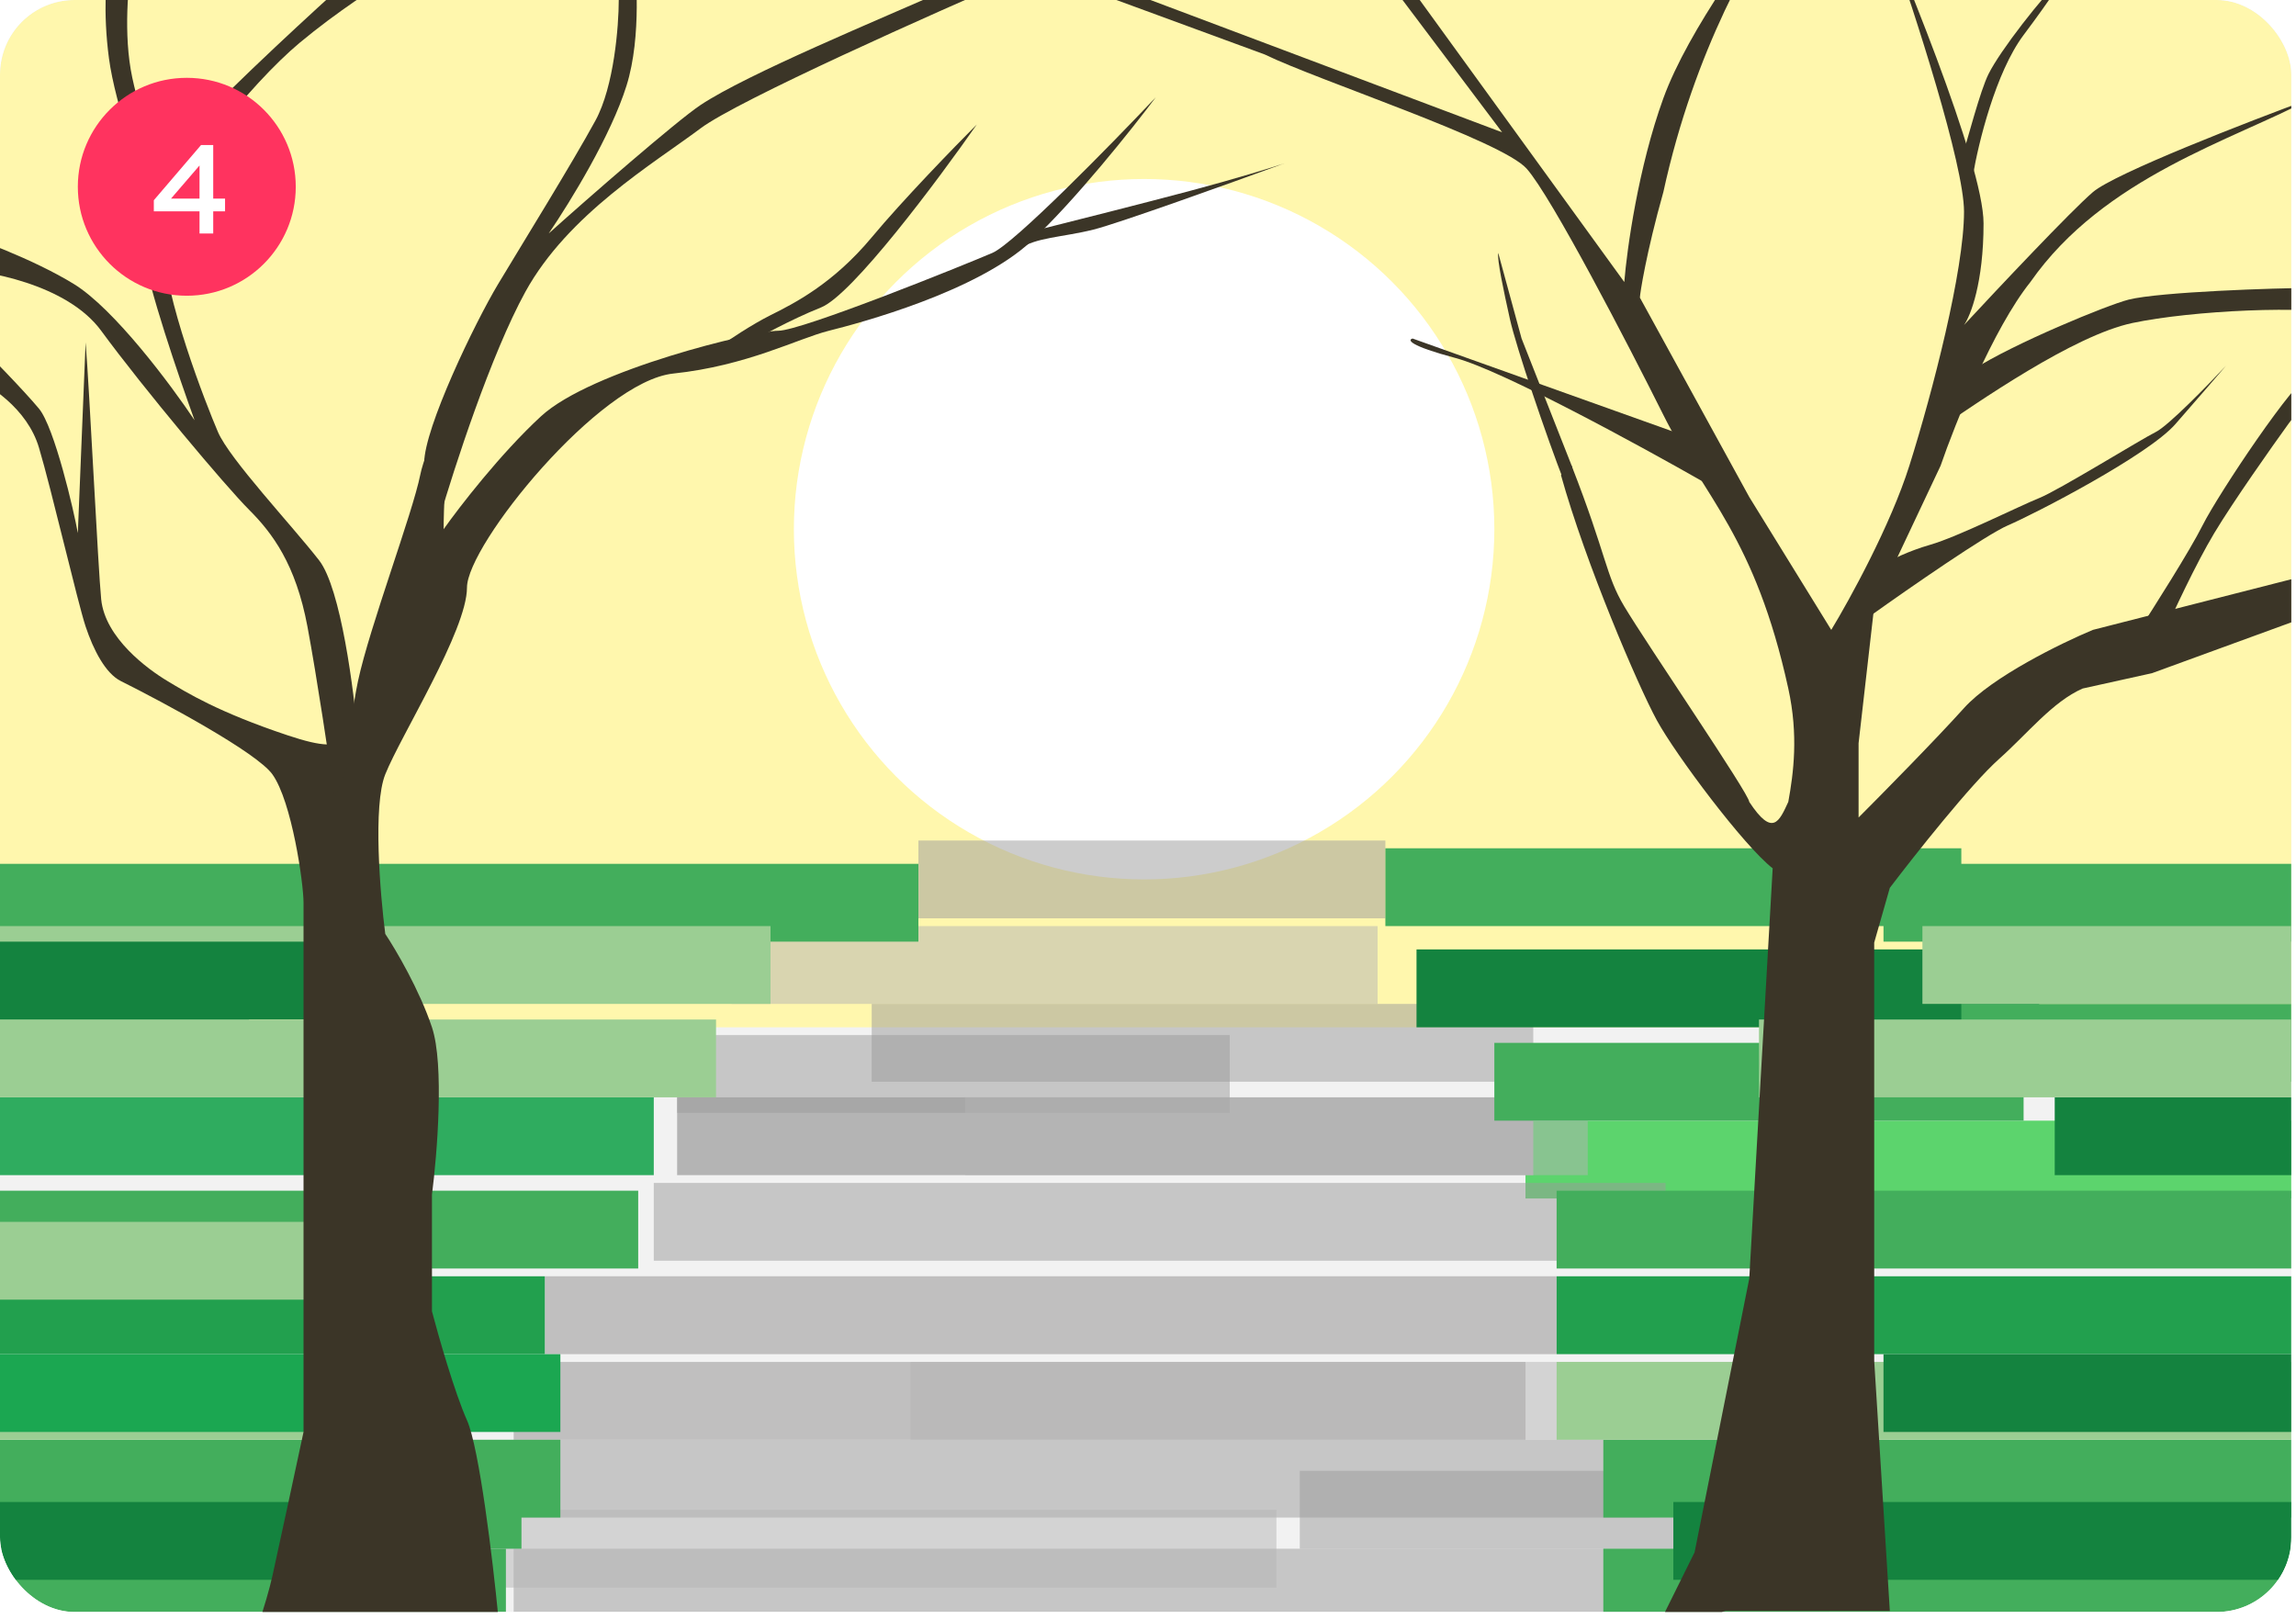 <svg width="295" height="208" viewBox="0 0 295 208" fill="none" xmlns="http://www.w3.org/2000/svg">
<g clip-path="url(#clip0_4142_692)">
<rect width="294.397" height="207.133" rx="9.589" fill="#F2F2F2"/>
<g filter="url(#filter0_f_4142_692)">
<path fill-rule="evenodd" clip-rule="evenodd" d="M336 154H196V144H336V154Z" fill="#5CD46D"/>
</g>
<g filter="url(#filter1_f_4142_692)">
<path fill-rule="evenodd" clip-rule="evenodd" d="M197 151H87V141H197V151Z" fill="#B4B4B4"/>
</g>
<g filter="url(#filter2_f_4142_692)">
<rect width="326" height="132" fill="#FFF7AD"/>
</g>
<g filter="url(#filter3_f_4142_692)">
<circle cx="147" cy="68" r="45" fill="white"/>
</g>
<g opacity="0.5" filter="url(#filter4_f_4142_692)">
<path fill-rule="evenodd" clip-rule="evenodd" d="M178 118H118V108H178V118Z" fill="#9A9A9A"/>
</g>
<g opacity="0.5" filter="url(#filter5_f_4142_692)">
<path fill-rule="evenodd" clip-rule="evenodd" d="M227 199H167V189H227V199Z" fill="#9A9A9A"/>
</g>
<g opacity="0.5" filter="url(#filter6_f_4142_692)">
<path fill-rule="evenodd" clip-rule="evenodd" d="M177 129H94V119H177V129Z" fill="#B4B4B4"/>
</g>
<g opacity="0.5" filter="url(#filter7_f_4142_692)">
<path fill-rule="evenodd" clip-rule="evenodd" d="M197 139H112V129H197V139Z" fill="#9A9A9A"/>
</g>
<g opacity="0.5" filter="url(#filter8_f_4142_692)">
<path fill-rule="evenodd" clip-rule="evenodd" d="M158 143H87V133H158V143Z" fill="#9A9A9A"/>
</g>
<g opacity="0.5" filter="url(#filter9_f_4142_692)">
<path fill-rule="evenodd" clip-rule="evenodd" d="M204 151H124V141H204V151Z" fill="#B4B4B4"/>
</g>
<g opacity="0.5" filter="url(#filter10_f_4142_692)">
<path fill-rule="evenodd" clip-rule="evenodd" d="M214 162H84V152H214V162Z" fill="#9A9A9A"/>
</g>
<g opacity="0.5" filter="url(#filter11_f_4142_692)">
<path fill-rule="evenodd" clip-rule="evenodd" d="M235 209H66V199H235V209Z" fill="#9A9A9A"/>
</g>
<g opacity="0.5" filter="url(#filter12_f_4142_692)">
<path fill-rule="evenodd" clip-rule="evenodd" d="M212 195H66V185H212V195Z" fill="#9A9A9A"/>
</g>
<g opacity="0.5" filter="url(#filter13_f_4142_692)">
<path fill-rule="evenodd" clip-rule="evenodd" d="M200 174H70V164H200V174Z" fill="#8D8C8C"/>
</g>
<g opacity="0.5" filter="url(#filter14_f_4142_692)">
<path fill-rule="evenodd" clip-rule="evenodd" d="M196 185H66V175H196V185Z" fill="#8D8C8C"/>
</g>
<g opacity="0.5" filter="url(#filter15_f_4142_692)">
<path fill-rule="evenodd" clip-rule="evenodd" d="M227 185H117V175H227V185Z" fill="#B4B4B4"/>
</g>
<g opacity="0.5" filter="url(#filter16_f_4142_692)">
<path fill-rule="evenodd" clip-rule="evenodd" d="M164 204H54V194H164V204Z" fill="#B4B4B4"/>
</g>
<g filter="url(#filter17_f_4142_692)">
<path fill-rule="evenodd" clip-rule="evenodd" d="M252 119H178V109H252V119Z" fill="#43AE5C"/>
</g>
<g filter="url(#filter18_f_4142_692)">
<path fill-rule="evenodd" clip-rule="evenodd" d="M262 132H182V122H262V132Z" fill="#14833F"/>
</g>
<g filter="url(#filter19_f_4142_692)">
<path fill-rule="evenodd" clip-rule="evenodd" d="M312 139H252V129H312V139Z" fill="#43AE5C"/>
</g>
<g filter="url(#filter20_f_4142_692)">
<path fill-rule="evenodd" clip-rule="evenodd" d="M260 144H192V134H260V144Z" fill="#43AE5C"/>
</g>
<g filter="url(#filter21_f_4142_692)">
<path fill-rule="evenodd" clip-rule="evenodd" d="M344 151H264V141H344V151Z" fill="#14833F"/>
</g>
<g filter="url(#filter22_f_4142_692)">
<path fill-rule="evenodd" clip-rule="evenodd" d="M330 163H200V153H330V163Z" fill="#43AE5C"/>
</g>
<g filter="url(#filter23_f_4142_692)">
<path fill-rule="evenodd" clip-rule="evenodd" d="M375 209H206V199H375V209Z" fill="#43AE5C"/>
</g>
<g filter="url(#filter24_f_4142_692)">
<path fill-rule="evenodd" clip-rule="evenodd" d="M352 195H206V185H352V195Z" fill="#43AE5C"/>
</g>
<g filter="url(#filter25_f_4142_692)">
<path fill-rule="evenodd" clip-rule="evenodd" d="M388 121H242V111H388V121Z" fill="#43AE5C"/>
</g>
<g filter="url(#filter26_f_4142_692)">
<path fill-rule="evenodd" clip-rule="evenodd" d="M330 174H200V164H330V174Z" fill="#22A04E"/>
</g>
<g filter="url(#filter27_f_4142_692)">
<path fill-rule="evenodd" clip-rule="evenodd" d="M326 185H200V175H326V185Z" fill="#9BCE93"/>
</g>
<g filter="url(#filter28_f_4142_692)">
<path fill-rule="evenodd" clip-rule="evenodd" d="M377 129H247V119H377V129Z" fill="#9BCE93"/>
</g>
<g filter="url(#filter29_f_4142_692)">
<path fill-rule="evenodd" clip-rule="evenodd" d="M352 184H242V174H352V184Z" fill="#14833F"/>
</g>
<g filter="url(#filter30_f_4142_692)">
<path fill-rule="evenodd" clip-rule="evenodd" d="M325 203H215V193H325V203Z" fill="#14833F"/>
</g>
<g filter="url(#filter31_f_4142_692)">
<path fill-rule="evenodd" clip-rule="evenodd" d="M352 141H226V131H352V141Z" fill="#9BCE93"/>
</g>
<g filter="url(#filter32_f_4142_692)">
<path fill-rule="evenodd" clip-rule="evenodd" d="M67 199H7V189H67V199Z" fill="#43AE5C"/>
</g>
<g filter="url(#filter33_f_4142_692)">
<path fill-rule="evenodd" clip-rule="evenodd" d="M32 139H-28V129H32V139Z" fill="#43AE5C"/>
</g>
<g filter="url(#filter34_f_4142_692)">
<path fill-rule="evenodd" clip-rule="evenodd" d="M84 151H-5V141H84V151Z" fill="#2FAC5F"/>
</g>
<g filter="url(#filter35_f_4142_692)">
<path fill-rule="evenodd" clip-rule="evenodd" d="M82 163H-48V153H82V163Z" fill="#43AE5C"/>
</g>
<g filter="url(#filter36_f_4142_692)">
<path fill-rule="evenodd" clip-rule="evenodd" d="M65 209H-104V199H65V209Z" fill="#43AE5C"/>
</g>
<g filter="url(#filter37_f_4142_692)">
<path fill-rule="evenodd" clip-rule="evenodd" d="M72 195H-74V185H72V195Z" fill="#43AE5C"/>
</g>
<g filter="url(#filter38_f_4142_692)">
<path fill-rule="evenodd" clip-rule="evenodd" d="M118 121H-28V111H118V121Z" fill="#43AE5C"/>
</g>
<g filter="url(#filter39_f_4142_692)">
<path fill-rule="evenodd" clip-rule="evenodd" d="M70 174H-60V164H70V174Z" fill="#22A04E"/>
</g>
<g filter="url(#filter40_f_4142_692)">
<path fill-rule="evenodd" clip-rule="evenodd" d="M46 185H-80V175H46V185Z" fill="#9BCE93"/>
</g>
<g filter="url(#filter41_f_4142_692)">
<path fill-rule="evenodd" clip-rule="evenodd" d="M99 129H-31V119H99V129Z" fill="#9BCE93"/>
</g>
<g filter="url(#filter42_f_4142_692)">
<path fill-rule="evenodd" clip-rule="evenodd" d="M72 184H-38V174H72V184Z" fill="#1BA751"/>
</g>
<g filter="url(#filter43_f_4142_692)">
<path fill-rule="evenodd" clip-rule="evenodd" d="M45 203H-65V193H45V203Z" fill="#14833F"/>
</g>
<g filter="url(#filter44_f_4142_692)">
<path fill-rule="evenodd" clip-rule="evenodd" d="M48 131H-62V121H48V131Z" fill="#14833F"/>
</g>
<g filter="url(#filter45_f_4142_692)">
<path fill-rule="evenodd" clip-rule="evenodd" d="M92 141H-34V131H92V141Z" fill="#9BCE93"/>
</g>
<g filter="url(#filter46_f_4142_692)">
<path fill-rule="evenodd" clip-rule="evenodd" d="M48 167H-78V157H48V167Z" fill="#9BCE93"/>
</g>
<path d="M14 7.5C14.8 13.5 18.334 23.333 20 27.5L22 25.5C20.833 22.667 18.2 15.6 17 10C15.8 4.4 16.5 -2.333 17 -5H14C13.667 -3.333 13.2 1.5 14 7.5Z" fill="#3B3527"/>
<path d="M213.334 208.326L217.727 199.466L224.751 164.309L227.761 111.574C224.082 108.728 215.281 96.965 212.873 92.546C210.464 88.126 203.739 72.435 200.561 61.051L201.929 59.843C206.445 71.395 206.287 73.906 208.696 77.924C211.706 82.946 224.751 102.031 224.751 103.036C227.761 107.608 228.604 105.554 229.768 103.036C230.437 99.353 231.09 94.5 229.768 88.471C225.5 69 218.981 63.861 213.713 53.314C209.197 44.273 199.363 25.289 196.152 21.673C192.941 18.056 169.357 10.348 162.5 7L138 -2H142.5L193 17L171.567 -11.475L173 -12.982L208.696 36.238C209.03 32.052 210.502 21.472 213.713 12.632C216.924 3.793 225.754 -8.127 229.768 -12.982C225.348 -6.453 217.727 6.278 213.713 24.686C211.505 32.523 210.702 37.773 210.702 38.247L224.751 63.861L235.287 80.937C237.629 77.087 242.913 67.477 245.322 59.843C248.332 50.3 252.346 34.731 252.346 27.197C252.346 21.17 245.991 1.583 242.813 -7.457L238.799 -17C244.151 -4.946 254.855 21.07 254.855 28.704C254.855 36.338 253.182 40.59 252.346 41.762C256.694 37.075 266.093 27.097 268.903 24.686C271.713 22.275 288.805 15.646 297 12.632C286.965 17.989 270.325 22.71 260.875 36.238C256.059 42.265 251.175 54.486 249.336 59.843L240.806 77.924L238.799 95.502V105.045C241.81 102.031 248.734 95 252.346 90.982C255.958 86.964 264.889 82.611 268.903 80.937L300 73V77.924L276.5 86.5L267.59 88.471C263.743 90.145 260.474 94.297 256.862 97.511C253.249 100.726 245.991 109.9 242.813 114.085L240.806 121.117V174.857L242.813 207H238.799H229.768H221.74L213.5 209L213.334 208.326Z" fill="#3B3527"/>
<path d="M273.5 38.5C270.784 39.179 258.667 44.167 253.5 47.5L248.5 55.5C254.167 51.667 266.4 43.1 274 41.5C281.6 39.9 296.5 39.167 302 40.5L301 39L297 37C292.5 37 277.5 37.5 273.5 38.5Z" fill="#3B3527"/>
<path d="M187 46C193 47.6 210.834 57.333 219 62L220 58L216.5 56L181.5 43.5C180.834 43.667 181 44.4 187 46Z" fill="#3B3527"/>
<path d="M194 41C194.8 44.6 198.667 56 201 62L202.5 64.5L202 60L195.5 43.5L192.5 32.5C192.334 33.333 193.2 37.4 194 41Z" fill="#3B3527"/>
<path d="M258 67.5C255.2 68.7 245.167 75.667 240.5 79L238.5 82L242 72.5C242.833 72 245.2 70.8 248 70C251.5 69 259.5 65 262 64C264.5 63 275 56.5 277 55.5C278.6 54.7 283.667 49.5 286 47C285 48.167 282.3 51.3 279.5 54.5C276 58.5 261.5 66 258 67.5Z" fill="#3B3527"/>
<path d="M283 67.5C281.4 70.7 276.667 78.167 274.5 81.5H278C279.167 78.833 282.1 72.5 284.5 68.5C286.9 64.5 291.833 57.5 294 54.5L297 50.5C297.667 49.5 298.6 47.6 297 48C295 48.5 285 63.5 283 67.5Z" fill="#3B3527"/>
<path d="M260 4.5C256.4 9.3 254.167 18.5 253.5 22.5L252 20.5C252.833 17.833 254.412 11.676 255.5 9.5C257 6.5 262.167 -0.167 265.5 -3.5C265.167 -2.833 263.6 -0.3 260 4.5Z" fill="#3B3527"/>
<path d="M35 99.5C33 96.7 21.167 90.333 15.5 87.5C13.532 86.5 12 83.5 11 80.5C10 77.5 6.58 62.768 5 57.5C3.5 52.5 -1.333 49.333 -4.5 48L-3.5 43.5C-1.5 45.5 3 50.1 5 52.5C7 54.9 9.5 65.667 10 68.5L11 44C11.5 50.167 12.6 73 13 77C13.5 82 19 86 21.5 87.5C24 89 28 91.5 37 94.5C46 97.5 44.5 94.5 46 87.5C47.5 80.5 53 66 54 61C54.663 57.687 58.116 50.714 60.608 46.049C61.145 44.907 61.647 44.029 62 43.5C61.599 44.215 61.124 45.083 60.608 46.049C59.622 48.145 58.518 51.134 58 54.5C57.2 59.7 57 65.667 57 68C59 65.167 64.3 58.3 69.5 53.5C76 47.5 97 42.5 100 42.5C103 42.5 124 34 127.5 32.5C130.3 31.3 142.667 18.667 148.5 12.5C145.5 16.5 138.1 25.8 132.5 31C125.5 37.5 110.5 41.5 106.5 42.5C102.5 43.5 96 47 86.5 48C77 49 60 70 60 75.5C60 81 51.5 94.5 49.5 99.5C47.9 103.5 48.833 114.833 49.5 120C50.833 122 53.9 127.2 55.5 132C57.1 136.8 56.167 148.333 55.5 153.5V168.5C56.333 171.667 58.4 178.9 60 182.5C61.6 186.1 63.333 200.667 64 207.5L69.5 211.5L31.5 213.5C32.333 211.333 34.2 206.1 35 202.5C35.8 198.9 38 188.667 39 184V158.5V145V134.5V116C39 113.5 37.5 103 35 99.5Z" fill="#3B3527"/>
<path d="M105.5 39.5C109.5 37.9 120.5 23.167 125.5 16C122.667 18.833 116 25.7 112 30.5C107 36.5 102 39 99 40.5C96.6 41.7 93.667 43.667 92.5 44.5H95.5C97.167 43.5 101.5 41.1 105.5 39.5Z" fill="#3B3527"/>
<path d="M153 24.5C147 26.1 137.5 28.5 133.5 29.5C132 30.833 129.4 33.2 131 32C133 30.5 136.5 30.5 140.5 29.5C143.7 28.7 158.166 23.5 165 21C163.5 21.5 159 22.9 153 24.5Z" fill="#3B3527"/>
<path d="M67.5 37.5C63.1 45.5 58.333 60.167 56.5 66.5C55.833 65.667 54.5 63.1 54.5 59.5C54.5 55 61 41.5 64 36.5C67 31.5 73.5 21 76.5 15.5C78.9 11.1 79.5 3.333 79.5 0V-2.5L81.5 -6C81.667 -3.833 82.5 4.6 80.5 11C78.5 17.4 73.333 25.833 70.5 30C75.5 25.5 86.931 15.546 90 13.5C96 9.5 113 2.5 122 -1.5L123 -3.5H132C120 1.667 94.8 12.9 90 16.5C84 21 73 27.5 67.5 37.5Z" fill="#3B3527"/>
<path d="M41 72C43.8 75.6 45.5 88.833 46 95L43 102.5C42.334 97.833 40.7 86.9 39.5 80.5C38 72.5 35 68.5 32 65.5C29 62.5 18.5 50 13 42.5C8.6 36.5 -1.833 34.667 -6.5 34.5V29.5C-3.333 30.5 4.3 33.3 9.5 36.5C14.7 39.7 22 49.5 25 54C23 48.5 18.9 36.5 18.5 32.5C18 27.5 21 21.5 24 17.5C26.4 14.3 37.667 3.833 43 -1L46 -6L50.5 -3C48.5 -1.833 43.3 1.5 38.5 5.5C32.5 10.5 21 24 21 31C21 38 26.5 52 28 55.5C29.5 59 37.5 67.5 41 72Z" fill="#3B3527"/>
<circle cx="24" cy="24" r="14" fill="#FF335F"/>
<path d="M25.636 30V27.152H19.764V25.728L25.828 18.64H27.396V25.52H28.916V27.152H27.396V30H25.636ZM21.972 25.52H25.636V21.264L21.972 25.52Z" fill="white"/>
</g>
<defs>
<filter id="filter0_f_4142_692" x="186" y="134" width="160" height="30" filterUnits="userSpaceOnUse" color-interpolation-filters="sRGB">
<feFlood flood-opacity="0" result="BackgroundImageFix"/>
<feBlend mode="normal" in="SourceGraphic" in2="BackgroundImageFix" result="shape"/>
<feGaussianBlur stdDeviation="5" result="effect1_foregroundBlur_4142_692"/>
</filter>
<filter id="filter1_f_4142_692" x="77" y="131" width="130" height="30" filterUnits="userSpaceOnUse" color-interpolation-filters="sRGB">
<feFlood flood-opacity="0" result="BackgroundImageFix"/>
<feBlend mode="normal" in="SourceGraphic" in2="BackgroundImageFix" result="shape"/>
<feGaussianBlur stdDeviation="5" result="effect1_foregroundBlur_4142_692"/>
</filter>
<filter id="filter2_f_4142_692" x="-20" y="-20" width="366" height="172" filterUnits="userSpaceOnUse" color-interpolation-filters="sRGB">
<feFlood flood-opacity="0" result="BackgroundImageFix"/>
<feBlend mode="normal" in="SourceGraphic" in2="BackgroundImageFix" result="shape"/>
<feGaussianBlur stdDeviation="10" result="effect1_foregroundBlur_4142_692"/>
</filter>
<filter id="filter3_f_4142_692" x="82" y="3" width="130" height="130" filterUnits="userSpaceOnUse" color-interpolation-filters="sRGB">
<feFlood flood-opacity="0" result="BackgroundImageFix"/>
<feBlend mode="normal" in="SourceGraphic" in2="BackgroundImageFix" result="shape"/>
<feGaussianBlur stdDeviation="10" result="effect1_foregroundBlur_4142_692"/>
</filter>
<filter id="filter4_f_4142_692" x="108" y="98" width="80" height="30" filterUnits="userSpaceOnUse" color-interpolation-filters="sRGB">
<feFlood flood-opacity="0" result="BackgroundImageFix"/>
<feBlend mode="normal" in="SourceGraphic" in2="BackgroundImageFix" result="shape"/>
<feGaussianBlur stdDeviation="5" result="effect1_foregroundBlur_4142_692"/>
</filter>
<filter id="filter5_f_4142_692" x="157" y="179" width="80" height="30" filterUnits="userSpaceOnUse" color-interpolation-filters="sRGB">
<feFlood flood-opacity="0" result="BackgroundImageFix"/>
<feBlend mode="normal" in="SourceGraphic" in2="BackgroundImageFix" result="shape"/>
<feGaussianBlur stdDeviation="5" result="effect1_foregroundBlur_4142_692"/>
</filter>
<filter id="filter6_f_4142_692" x="84" y="109" width="103" height="30" filterUnits="userSpaceOnUse" color-interpolation-filters="sRGB">
<feFlood flood-opacity="0" result="BackgroundImageFix"/>
<feBlend mode="normal" in="SourceGraphic" in2="BackgroundImageFix" result="shape"/>
<feGaussianBlur stdDeviation="5" result="effect1_foregroundBlur_4142_692"/>
</filter>
<filter id="filter7_f_4142_692" x="102" y="119" width="105" height="30" filterUnits="userSpaceOnUse" color-interpolation-filters="sRGB">
<feFlood flood-opacity="0" result="BackgroundImageFix"/>
<feBlend mode="normal" in="SourceGraphic" in2="BackgroundImageFix" result="shape"/>
<feGaussianBlur stdDeviation="5" result="effect1_foregroundBlur_4142_692"/>
</filter>
<filter id="filter8_f_4142_692" x="77" y="123" width="91" height="30" filterUnits="userSpaceOnUse" color-interpolation-filters="sRGB">
<feFlood flood-opacity="0" result="BackgroundImageFix"/>
<feBlend mode="normal" in="SourceGraphic" in2="BackgroundImageFix" result="shape"/>
<feGaussianBlur stdDeviation="5" result="effect1_foregroundBlur_4142_692"/>
</filter>
<filter id="filter9_f_4142_692" x="114" y="131" width="100" height="30" filterUnits="userSpaceOnUse" color-interpolation-filters="sRGB">
<feFlood flood-opacity="0" result="BackgroundImageFix"/>
<feBlend mode="normal" in="SourceGraphic" in2="BackgroundImageFix" result="shape"/>
<feGaussianBlur stdDeviation="5" result="effect1_foregroundBlur_4142_692"/>
</filter>
<filter id="filter10_f_4142_692" x="74" y="142" width="150" height="30" filterUnits="userSpaceOnUse" color-interpolation-filters="sRGB">
<feFlood flood-opacity="0" result="BackgroundImageFix"/>
<feBlend mode="normal" in="SourceGraphic" in2="BackgroundImageFix" result="shape"/>
<feGaussianBlur stdDeviation="5" result="effect1_foregroundBlur_4142_692"/>
</filter>
<filter id="filter11_f_4142_692" x="56" y="189" width="189" height="30" filterUnits="userSpaceOnUse" color-interpolation-filters="sRGB">
<feFlood flood-opacity="0" result="BackgroundImageFix"/>
<feBlend mode="normal" in="SourceGraphic" in2="BackgroundImageFix" result="shape"/>
<feGaussianBlur stdDeviation="5" result="effect1_foregroundBlur_4142_692"/>
</filter>
<filter id="filter12_f_4142_692" x="56" y="175" width="166" height="30" filterUnits="userSpaceOnUse" color-interpolation-filters="sRGB">
<feFlood flood-opacity="0" result="BackgroundImageFix"/>
<feBlend mode="normal" in="SourceGraphic" in2="BackgroundImageFix" result="shape"/>
<feGaussianBlur stdDeviation="5" result="effect1_foregroundBlur_4142_692"/>
</filter>
<filter id="filter13_f_4142_692" x="60" y="154" width="150" height="30" filterUnits="userSpaceOnUse" color-interpolation-filters="sRGB">
<feFlood flood-opacity="0" result="BackgroundImageFix"/>
<feBlend mode="normal" in="SourceGraphic" in2="BackgroundImageFix" result="shape"/>
<feGaussianBlur stdDeviation="5" result="effect1_foregroundBlur_4142_692"/>
</filter>
<filter id="filter14_f_4142_692" x="56" y="165" width="150" height="30" filterUnits="userSpaceOnUse" color-interpolation-filters="sRGB">
<feFlood flood-opacity="0" result="BackgroundImageFix"/>
<feBlend mode="normal" in="SourceGraphic" in2="BackgroundImageFix" result="shape"/>
<feGaussianBlur stdDeviation="5" result="effect1_foregroundBlur_4142_692"/>
</filter>
<filter id="filter15_f_4142_692" x="107" y="165" width="130" height="30" filterUnits="userSpaceOnUse" color-interpolation-filters="sRGB">
<feFlood flood-opacity="0" result="BackgroundImageFix"/>
<feBlend mode="normal" in="SourceGraphic" in2="BackgroundImageFix" result="shape"/>
<feGaussianBlur stdDeviation="5" result="effect1_foregroundBlur_4142_692"/>
</filter>
<filter id="filter16_f_4142_692" x="44" y="184" width="130" height="30" filterUnits="userSpaceOnUse" color-interpolation-filters="sRGB">
<feFlood flood-opacity="0" result="BackgroundImageFix"/>
<feBlend mode="normal" in="SourceGraphic" in2="BackgroundImageFix" result="shape"/>
<feGaussianBlur stdDeviation="5" result="effect1_foregroundBlur_4142_692"/>
</filter>
<filter id="filter17_f_4142_692" x="168" y="99" width="94" height="30" filterUnits="userSpaceOnUse" color-interpolation-filters="sRGB">
<feFlood flood-opacity="0" result="BackgroundImageFix"/>
<feBlend mode="normal" in="SourceGraphic" in2="BackgroundImageFix" result="shape"/>
<feGaussianBlur stdDeviation="5" result="effect1_foregroundBlur_4142_692"/>
</filter>
<filter id="filter18_f_4142_692" x="172" y="112" width="100" height="30" filterUnits="userSpaceOnUse" color-interpolation-filters="sRGB">
<feFlood flood-opacity="0" result="BackgroundImageFix"/>
<feBlend mode="normal" in="SourceGraphic" in2="BackgroundImageFix" result="shape"/>
<feGaussianBlur stdDeviation="5" result="effect1_foregroundBlur_4142_692"/>
</filter>
<filter id="filter19_f_4142_692" x="242" y="119" width="80" height="30" filterUnits="userSpaceOnUse" color-interpolation-filters="sRGB">
<feFlood flood-opacity="0" result="BackgroundImageFix"/>
<feBlend mode="normal" in="SourceGraphic" in2="BackgroundImageFix" result="shape"/>
<feGaussianBlur stdDeviation="5" result="effect1_foregroundBlur_4142_692"/>
</filter>
<filter id="filter20_f_4142_692" x="182" y="124" width="88" height="30" filterUnits="userSpaceOnUse" color-interpolation-filters="sRGB">
<feFlood flood-opacity="0" result="BackgroundImageFix"/>
<feBlend mode="normal" in="SourceGraphic" in2="BackgroundImageFix" result="shape"/>
<feGaussianBlur stdDeviation="5" result="effect1_foregroundBlur_4142_692"/>
</filter>
<filter id="filter21_f_4142_692" x="254" y="131" width="100" height="30" filterUnits="userSpaceOnUse" color-interpolation-filters="sRGB">
<feFlood flood-opacity="0" result="BackgroundImageFix"/>
<feBlend mode="normal" in="SourceGraphic" in2="BackgroundImageFix" result="shape"/>
<feGaussianBlur stdDeviation="5" result="effect1_foregroundBlur_4142_692"/>
</filter>
<filter id="filter22_f_4142_692" x="190" y="143" width="150" height="30" filterUnits="userSpaceOnUse" color-interpolation-filters="sRGB">
<feFlood flood-opacity="0" result="BackgroundImageFix"/>
<feBlend mode="normal" in="SourceGraphic" in2="BackgroundImageFix" result="shape"/>
<feGaussianBlur stdDeviation="5" result="effect1_foregroundBlur_4142_692"/>
</filter>
<filter id="filter23_f_4142_692" x="196" y="189" width="189" height="30" filterUnits="userSpaceOnUse" color-interpolation-filters="sRGB">
<feFlood flood-opacity="0" result="BackgroundImageFix"/>
<feBlend mode="normal" in="SourceGraphic" in2="BackgroundImageFix" result="shape"/>
<feGaussianBlur stdDeviation="5" result="effect1_foregroundBlur_4142_692"/>
</filter>
<filter id="filter24_f_4142_692" x="196" y="175" width="166" height="30" filterUnits="userSpaceOnUse" color-interpolation-filters="sRGB">
<feFlood flood-opacity="0" result="BackgroundImageFix"/>
<feBlend mode="normal" in="SourceGraphic" in2="BackgroundImageFix" result="shape"/>
<feGaussianBlur stdDeviation="5" result="effect1_foregroundBlur_4142_692"/>
</filter>
<filter id="filter25_f_4142_692" x="232" y="101" width="166" height="30" filterUnits="userSpaceOnUse" color-interpolation-filters="sRGB">
<feFlood flood-opacity="0" result="BackgroundImageFix"/>
<feBlend mode="normal" in="SourceGraphic" in2="BackgroundImageFix" result="shape"/>
<feGaussianBlur stdDeviation="5" result="effect1_foregroundBlur_4142_692"/>
</filter>
<filter id="filter26_f_4142_692" x="190" y="154" width="150" height="30" filterUnits="userSpaceOnUse" color-interpolation-filters="sRGB">
<feFlood flood-opacity="0" result="BackgroundImageFix"/>
<feBlend mode="normal" in="SourceGraphic" in2="BackgroundImageFix" result="shape"/>
<feGaussianBlur stdDeviation="5" result="effect1_foregroundBlur_4142_692"/>
</filter>
<filter id="filter27_f_4142_692" x="190" y="165" width="146" height="30" filterUnits="userSpaceOnUse" color-interpolation-filters="sRGB">
<feFlood flood-opacity="0" result="BackgroundImageFix"/>
<feBlend mode="normal" in="SourceGraphic" in2="BackgroundImageFix" result="shape"/>
<feGaussianBlur stdDeviation="5" result="effect1_foregroundBlur_4142_692"/>
</filter>
<filter id="filter28_f_4142_692" x="237" y="109" width="150" height="30" filterUnits="userSpaceOnUse" color-interpolation-filters="sRGB">
<feFlood flood-opacity="0" result="BackgroundImageFix"/>
<feBlend mode="normal" in="SourceGraphic" in2="BackgroundImageFix" result="shape"/>
<feGaussianBlur stdDeviation="5" result="effect1_foregroundBlur_4142_692"/>
</filter>
<filter id="filter29_f_4142_692" x="232" y="164" width="130" height="30" filterUnits="userSpaceOnUse" color-interpolation-filters="sRGB">
<feFlood flood-opacity="0" result="BackgroundImageFix"/>
<feBlend mode="normal" in="SourceGraphic" in2="BackgroundImageFix" result="shape"/>
<feGaussianBlur stdDeviation="5" result="effect1_foregroundBlur_4142_692"/>
</filter>
<filter id="filter30_f_4142_692" x="205" y="183" width="130" height="30" filterUnits="userSpaceOnUse" color-interpolation-filters="sRGB">
<feFlood flood-opacity="0" result="BackgroundImageFix"/>
<feBlend mode="normal" in="SourceGraphic" in2="BackgroundImageFix" result="shape"/>
<feGaussianBlur stdDeviation="5" result="effect1_foregroundBlur_4142_692"/>
</filter>
<filter id="filter31_f_4142_692" x="216" y="121" width="146" height="30" filterUnits="userSpaceOnUse" color-interpolation-filters="sRGB">
<feFlood flood-opacity="0" result="BackgroundImageFix"/>
<feBlend mode="normal" in="SourceGraphic" in2="BackgroundImageFix" result="shape"/>
<feGaussianBlur stdDeviation="5" result="effect1_foregroundBlur_4142_692"/>
</filter>
<filter id="filter32_f_4142_692" x="-3" y="179" width="80" height="30" filterUnits="userSpaceOnUse" color-interpolation-filters="sRGB">
<feFlood flood-opacity="0" result="BackgroundImageFix"/>
<feBlend mode="normal" in="SourceGraphic" in2="BackgroundImageFix" result="shape"/>
<feGaussianBlur stdDeviation="5" result="effect1_foregroundBlur_4142_692"/>
</filter>
<filter id="filter33_f_4142_692" x="-38" y="119" width="80" height="30" filterUnits="userSpaceOnUse" color-interpolation-filters="sRGB">
<feFlood flood-opacity="0" result="BackgroundImageFix"/>
<feBlend mode="normal" in="SourceGraphic" in2="BackgroundImageFix" result="shape"/>
<feGaussianBlur stdDeviation="5" result="effect1_foregroundBlur_4142_692"/>
</filter>
<filter id="filter34_f_4142_692" x="-15" y="131" width="109" height="30" filterUnits="userSpaceOnUse" color-interpolation-filters="sRGB">
<feFlood flood-opacity="0" result="BackgroundImageFix"/>
<feBlend mode="normal" in="SourceGraphic" in2="BackgroundImageFix" result="shape"/>
<feGaussianBlur stdDeviation="5" result="effect1_foregroundBlur_4142_692"/>
</filter>
<filter id="filter35_f_4142_692" x="-58" y="143" width="150" height="30" filterUnits="userSpaceOnUse" color-interpolation-filters="sRGB">
<feFlood flood-opacity="0" result="BackgroundImageFix"/>
<feBlend mode="normal" in="SourceGraphic" in2="BackgroundImageFix" result="shape"/>
<feGaussianBlur stdDeviation="5" result="effect1_foregroundBlur_4142_692"/>
</filter>
<filter id="filter36_f_4142_692" x="-114" y="189" width="189" height="30" filterUnits="userSpaceOnUse" color-interpolation-filters="sRGB">
<feFlood flood-opacity="0" result="BackgroundImageFix"/>
<feBlend mode="normal" in="SourceGraphic" in2="BackgroundImageFix" result="shape"/>
<feGaussianBlur stdDeviation="5" result="effect1_foregroundBlur_4142_692"/>
</filter>
<filter id="filter37_f_4142_692" x="-84" y="175" width="166" height="30" filterUnits="userSpaceOnUse" color-interpolation-filters="sRGB">
<feFlood flood-opacity="0" result="BackgroundImageFix"/>
<feBlend mode="normal" in="SourceGraphic" in2="BackgroundImageFix" result="shape"/>
<feGaussianBlur stdDeviation="5" result="effect1_foregroundBlur_4142_692"/>
</filter>
<filter id="filter38_f_4142_692" x="-38" y="101" width="166" height="30" filterUnits="userSpaceOnUse" color-interpolation-filters="sRGB">
<feFlood flood-opacity="0" result="BackgroundImageFix"/>
<feBlend mode="normal" in="SourceGraphic" in2="BackgroundImageFix" result="shape"/>
<feGaussianBlur stdDeviation="5" result="effect1_foregroundBlur_4142_692"/>
</filter>
<filter id="filter39_f_4142_692" x="-70" y="154" width="150" height="30" filterUnits="userSpaceOnUse" color-interpolation-filters="sRGB">
<feFlood flood-opacity="0" result="BackgroundImageFix"/>
<feBlend mode="normal" in="SourceGraphic" in2="BackgroundImageFix" result="shape"/>
<feGaussianBlur stdDeviation="5" result="effect1_foregroundBlur_4142_692"/>
</filter>
<filter id="filter40_f_4142_692" x="-90" y="165" width="146" height="30" filterUnits="userSpaceOnUse" color-interpolation-filters="sRGB">
<feFlood flood-opacity="0" result="BackgroundImageFix"/>
<feBlend mode="normal" in="SourceGraphic" in2="BackgroundImageFix" result="shape"/>
<feGaussianBlur stdDeviation="5" result="effect1_foregroundBlur_4142_692"/>
</filter>
<filter id="filter41_f_4142_692" x="-41" y="109" width="150" height="30" filterUnits="userSpaceOnUse" color-interpolation-filters="sRGB">
<feFlood flood-opacity="0" result="BackgroundImageFix"/>
<feBlend mode="normal" in="SourceGraphic" in2="BackgroundImageFix" result="shape"/>
<feGaussianBlur stdDeviation="5" result="effect1_foregroundBlur_4142_692"/>
</filter>
<filter id="filter42_f_4142_692" x="-48" y="164" width="130" height="30" filterUnits="userSpaceOnUse" color-interpolation-filters="sRGB">
<feFlood flood-opacity="0" result="BackgroundImageFix"/>
<feBlend mode="normal" in="SourceGraphic" in2="BackgroundImageFix" result="shape"/>
<feGaussianBlur stdDeviation="5" result="effect1_foregroundBlur_4142_692"/>
</filter>
<filter id="filter43_f_4142_692" x="-75" y="183" width="130" height="30" filterUnits="userSpaceOnUse" color-interpolation-filters="sRGB">
<feFlood flood-opacity="0" result="BackgroundImageFix"/>
<feBlend mode="normal" in="SourceGraphic" in2="BackgroundImageFix" result="shape"/>
<feGaussianBlur stdDeviation="5" result="effect1_foregroundBlur_4142_692"/>
</filter>
<filter id="filter44_f_4142_692" x="-72" y="111" width="130" height="30" filterUnits="userSpaceOnUse" color-interpolation-filters="sRGB">
<feFlood flood-opacity="0" result="BackgroundImageFix"/>
<feBlend mode="normal" in="SourceGraphic" in2="BackgroundImageFix" result="shape"/>
<feGaussianBlur stdDeviation="5" result="effect1_foregroundBlur_4142_692"/>
</filter>
<filter id="filter45_f_4142_692" x="-44" y="121" width="146" height="30" filterUnits="userSpaceOnUse" color-interpolation-filters="sRGB">
<feFlood flood-opacity="0" result="BackgroundImageFix"/>
<feBlend mode="normal" in="SourceGraphic" in2="BackgroundImageFix" result="shape"/>
<feGaussianBlur stdDeviation="5" result="effect1_foregroundBlur_4142_692"/>
</filter>
<filter id="filter46_f_4142_692" x="-88" y="147" width="146" height="30" filterUnits="userSpaceOnUse" color-interpolation-filters="sRGB">
<feFlood flood-opacity="0" result="BackgroundImageFix"/>
<feBlend mode="normal" in="SourceGraphic" in2="BackgroundImageFix" result="shape"/>
<feGaussianBlur stdDeviation="5" result="effect1_foregroundBlur_4142_692"/>
</filter>
<clipPath id="clip0_4142_692">
<rect width="294.397" height="207.133" rx="9.589" fill="white"/>
</clipPath>
</defs>
</svg>
